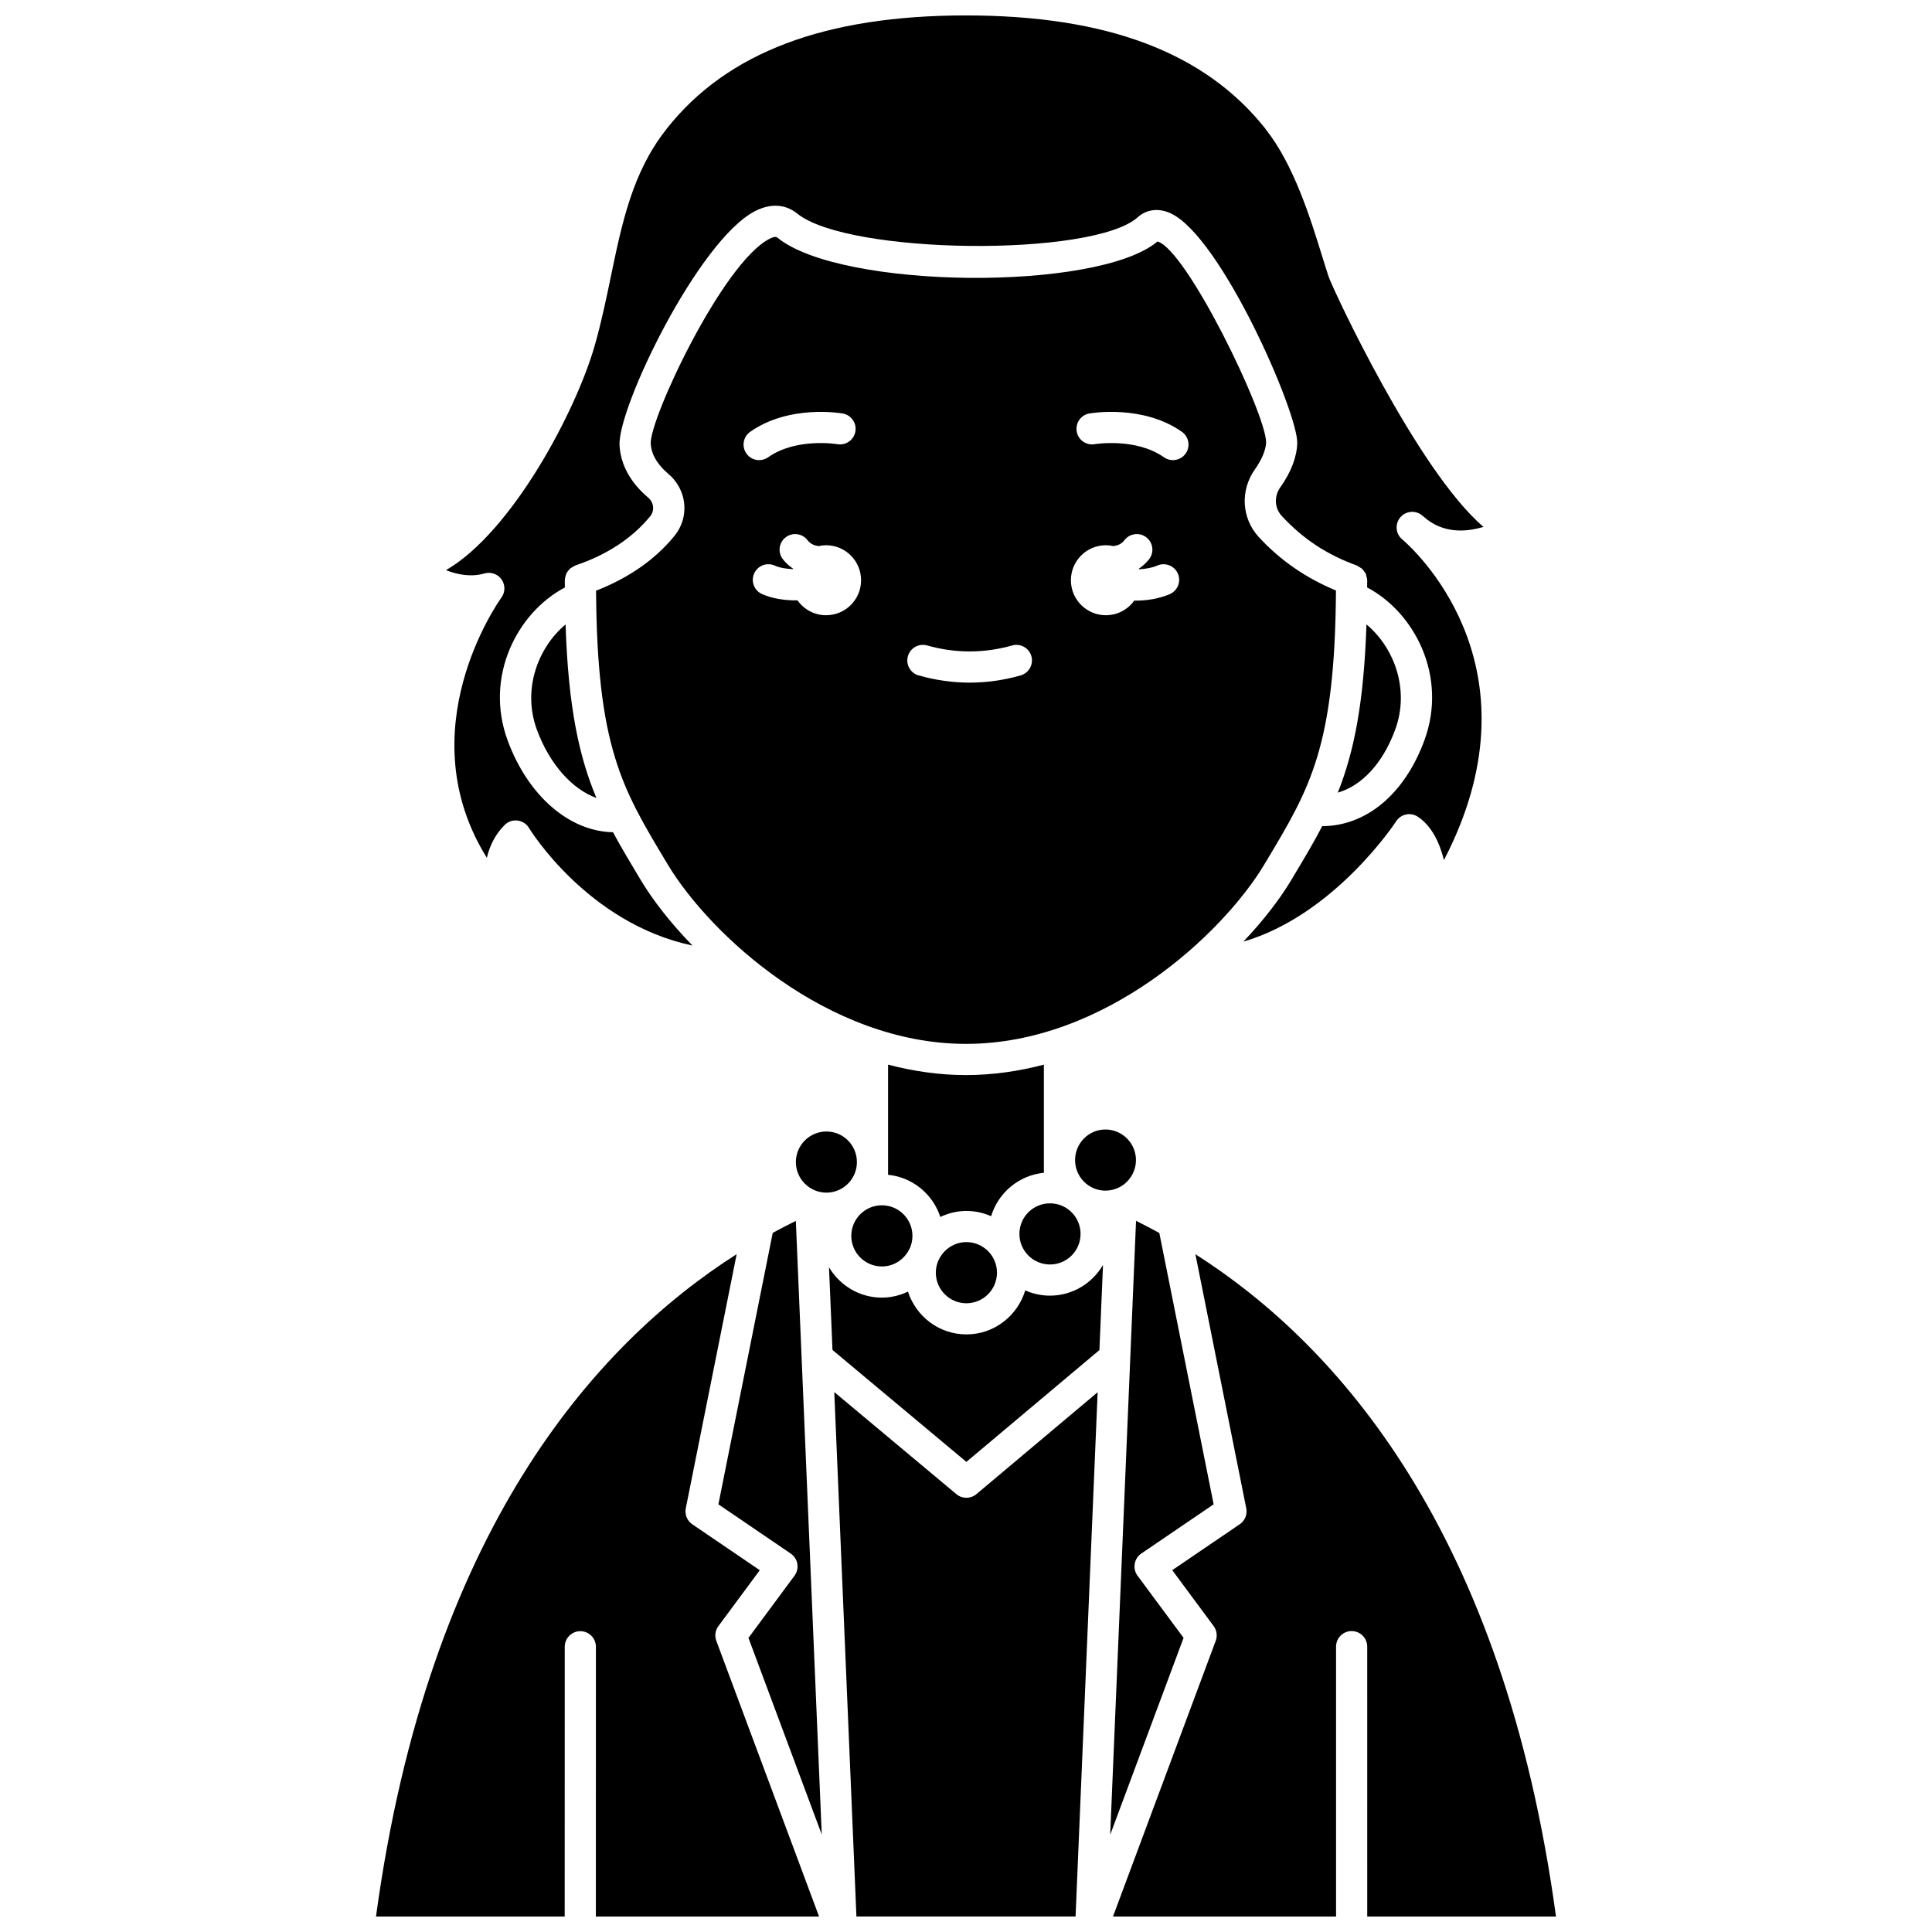 <?xml version="1.0" encoding="UTF-8"?>
<!-- Uploaded to: ICON Repo, www.iconrepo.com, Generator: ICON Repo Mixer Tools -->
<svg width="800px" height="800px" version="1.1" viewBox="144 144 512 512" xmlns="http://www.w3.org/2000/svg">
 <defs>
  <clipPath id="d">
   <path d="m262 148.09h276v246.91h-276z"/>
  </clipPath>
  <clipPath id="c">
   <path d="m365 512h70v139.9h-70z"/>
  </clipPath>
  <clipPath id="b">
   <path d="m438 476h119v175.9h-119z"/>
  </clipPath>
  <clipPath id="a">
   <path d="m243 476h119v175.9h-119z"/>
  </clipPath>
 </defs>
 <path d="m430.36 471c0 4.473-3.629 8.102-8.102 8.102-4.477 0-8.102-3.629-8.102-8.102 0-4.477 3.625-8.105 8.102-8.105 4.473 0 8.102 3.629 8.102 8.105"/>
 <path d="m479.06 373.09 0.535-0.895c11.652-19.418 18.176-30.387 18.449-71.703-7.926-3.301-14.707-7.922-20.52-14.238-4.488-4.957-4.891-12.266-1-17.809 1.895-2.684 2.938-5.18 3.012-7.231-0.098-7.801-21.043-51-28.785-53.223-15.734 13.32-83.879 12.73-100.7-0.992-0.191-0.156-0.594-0.488-2.141 0.301-12.398 6.324-31.824 47.789-31.461 54.285 0.184 3.508 2.629 6.273 4.648 7.973 5.027 4.254 5.727 11.508 1.598 16.52-5.203 6.344-12.227 11.141-20.734 14.465 0.281 41.262 6.793 52.227 18.441 71.629l0.551 0.918c11.039 18.391 42.254 47.551 79.059 47.551 36.801 0 68.016-29.16 79.051-47.551zm-136.26-114.65c10.309-7.266 23.957-4.965 24.531-4.859 2.246 0.395 3.746 2.535 3.352 4.781-0.395 2.242-2.512 3.734-4.773 3.352-0.117-0.02-10.895-1.785-18.352 3.473-0.723 0.512-1.551 0.754-2.375 0.754-1.297 0-2.578-0.605-3.379-1.75-1.312-1.859-0.867-4.438 0.996-5.75zm20.121 48.605c-3.137 0-5.902-1.57-7.582-3.957-0.125 0-0.238 0.02-0.363 0.02-3.117 0-6.348-0.48-9.027-1.676-2.082-0.934-3.016-3.375-2.086-5.457 0.93-2.086 3.371-3.023 5.457-2.086 1.355 0.605 3.102 0.871 4.848 0.938 0.012-0.031 0.02-0.066 0.031-0.102-1.012-0.707-1.957-1.512-2.746-2.543-1.387-1.809-1.051-4.398 0.762-5.789 1.805-1.391 4.398-1.055 5.789 0.762 0.785 1.02 1.816 1.418 2.918 1.57 0.652-0.145 1.316-0.23 2-0.23 5.121 0 9.273 4.156 9.273 9.273 0.004 5.121-4.148 9.277-9.273 9.277zm51.551 15.949c-4.477 1.27-9.023 1.91-13.512 1.91-4.492 0-9.039-0.645-13.512-1.91-2.195-0.621-3.469-2.902-2.844-5.098 0.621-2.195 2.914-3.465 5.098-2.844 7.484 2.113 15.035 2.113 22.527 0 2.184-0.621 4.477 0.652 5.098 2.844 0.617 2.191-0.664 4.477-2.856 5.098zm39.512-21.535c-2.875 1.23-6.09 1.719-9.129 1.719-0.09 0-0.172-0.012-0.262-0.016-1.684 2.34-4.414 3.883-7.519 3.883-5.121 0-9.273-4.156-9.273-9.273 0-5.125 4.148-9.277 9.27-9.277 0.691 0 1.355 0.086 2 0.227 1.102-0.148 2.137-0.547 2.918-1.57 1.383-1.812 3.981-2.152 5.789-0.762 1.809 1.387 2.152 3.981 0.762 5.789-0.793 1.031-1.734 1.836-2.742 2.543 0.016 0.047 0.027 0.09 0.043 0.137 1.664-0.074 3.379-0.352 4.894-1 2.09-0.891 4.523 0.074 5.422 2.172 0.898 2.102-0.078 4.531-2.172 5.43zm4.231-37.27c-0.805 1.141-2.082 1.75-3.379 1.75-0.82 0-1.652-0.242-2.375-0.754-7.461-5.258-18.242-3.492-18.352-3.473-2.254 0.391-4.383-1.117-4.769-3.367-0.387-2.242 1.105-4.379 3.348-4.769 0.574-0.102 14.223-2.402 24.531 4.859 1.859 1.316 2.309 3.894 0.996 5.754z"/>
 <path d="m400.11 473.17c-3.254 0-6.047 1.938-7.336 4.711-0.039 0.086-0.094 0.16-0.133 0.246-0.41 0.965-0.637 2.031-0.637 3.148 0 4.469 3.633 8.102 8.102 8.102s8.102-3.633 8.102-8.102c0.004-4.469-3.629-8.105-8.098-8.105z"/>
 <g clip-path="url(#d)">
  <path d="m272.39 295.97c1.691-0.492 3.508 0.145 4.523 1.582s1.008 3.363-0.016 4.793c-1.117 1.559-24.797 35.363-3.879 68.98 0.707-3.019 2.117-6.082 4.703-8.684 0.895-0.906 2.156-1.355 3.434-1.184 1.27 0.156 2.391 0.887 3.043 1.98 0.168 0.285 15.438 25.246 43.309 31.145-5.848-6.035-10.504-12.039-13.633-17.25l-0.551-0.918c-2.508-4.176-4.793-8.012-6.875-11.867-11.535-0.199-22.496-9.59-27.922-24.336-6.227-16.934 2.566-33.879 15.168-40.523-0.004-0.648-0.02-1.234-0.02-1.895 0-0.039 0.02-0.07 0.02-0.105 0.008-0.43 0.113-0.824 0.246-1.227 0.039-0.105 0.047-0.227 0.09-0.332 0.172-0.395 0.43-0.734 0.715-1.062 0.062-0.07 0.102-0.156 0.172-0.227 0.277-0.273 0.617-0.461 0.965-0.652 0.133-0.07 0.246-0.164 0.387-0.223 0.07-0.027 0.121-0.086 0.195-0.113 8.367-2.805 15.043-7.191 19.844-13.031 1.227-1.492 0.984-3.668-0.551-4.965-4.684-3.953-7.305-8.738-7.57-13.844-0.555-9.91 20.914-54.41 35.957-62.086 5.508-2.809 9.324-0.797 11.109 0.656 13.41 10.93 78.359 11.645 90.262 0.992 2.379-2.133 5.57-2.508 8.75-1.027 13.406 6.25 33.773 52.961 33.516 60.93-0.133 3.731-1.652 7.664-4.512 11.707-1.648 2.344-1.508 5.426 0.348 7.481 5.629 6.117 11.984 10.324 19.984 13.219 0.047 0.016 0.074 0.055 0.121 0.074 0.215 0.086 0.383 0.234 0.578 0.352 0.27 0.164 0.551 0.305 0.77 0.52 0.133 0.129 0.207 0.297 0.32 0.441 0.211 0.273 0.434 0.531 0.57 0.848 0.074 0.168 0.086 0.363 0.137 0.547 0.094 0.336 0.199 0.66 0.207 1.016 0 0.039 0.02 0.066 0.02 0.102 0 0.664-0.016 1.25-0.02 1.898 12.602 6.644 21.398 23.59 15.172 40.523-5.242 14.254-15.441 22.719-27.07 22.734-2.297 4.406-4.879 8.73-7.734 13.492l-0.535 0.895c-2.949 4.91-7.242 10.535-12.625 16.219 24.199-7.082 40.297-31.598 40.48-31.887 0.598-0.934 1.547-1.586 2.633-1.809 1.074-0.227 2.215-0.008 3.133 0.605 3.738 2.5 5.785 6.992 6.902 11.477 25.734-49.527-5.867-80.379-10.688-84.672-0.074-0.066-0.148-0.129-0.223-0.195-0.16-0.133-0.309-0.262-0.418-0.367-1.566-1.566-1.617-4.086-0.121-5.715s4.016-1.789 5.703-0.359c0.031 0.027 0.074 0.062 0.121 0.102 0.074 0.059 0.145 0.117 0.215 0.176 5.125 4.582 11.262 4.133 15.891 2.727-17.488-14.848-40.012-63.168-41.066-66.375-0.559-1.695-1.137-3.559-1.75-5.543-3.144-10.129-7.449-24.004-14.863-33.414-0.078-0.098-0.152-0.207-0.223-0.312-16.016-20.109-41.938-29.891-79.242-29.891-37.371 0-63.301 9.801-79.254 29.953-0.07 0.105-0.145 0.215-0.223 0.312-8.891 11.262-11.68 24.691-14.629 38.906-1.23 5.93-2.504 12.059-4.254 18.223-4.977 17.488-21.945 49.48-39.441 59.613 2.992 1.188 6.609 1.906 10.195 0.871z"/>
 </g>
 <path d="m369.6 471.52c0 4.469 3.633 8.105 8.102 8.105 3.254 0 6.047-1.941 7.336-4.715 0.039-0.086 0.094-0.156 0.133-0.242 0.41-0.969 0.637-2.031 0.637-3.152 0-4.469-3.633-8.102-8.102-8.102-4.473 0-8.105 3.637-8.105 8.105z"/>
 <path d="m420.64 454.8v-28.66c-6.629 1.738-13.527 2.766-20.637 2.766-7.117 0-14.02-1.031-20.656-2.769v29.191c6.519 0.664 11.875 5.129 13.844 11.176 2.109-0.992 4.434-1.59 6.918-1.59 2.332 0 4.543 0.508 6.551 1.391 1.879-6.227 7.324-10.84 13.98-11.504z"/>
 <path d="m286.28 337.38c3.363 9.145 9.371 15.797 15.777 18.082-4.598-10.938-7.453-24.047-8.18-45.977-7.18 5.984-11.57 17.086-7.598 27.895z"/>
 <path d="m445.04 451.43c0-4.469-3.633-8.102-8.102-8.102-4.426 0-8.031 3.633-8.031 8.102s3.606 8.102 8.031 8.102c4.469 0 8.102-3.633 8.102-8.102z"/>
 <path d="m422.25 487.36c-2.332 0-4.543-0.508-6.551-1.391-2.035 6.723-8.215 11.66-15.59 11.66-7.262 0-13.355-4.781-15.488-11.336-2.109 0.992-4.438 1.59-6.918 1.59-5.973 0-11.148-3.25-14.008-8.039l0.926 21.914 35.48 29.656 35.258-29.633 0.949-22.547c-2.848 4.84-8.055 8.125-14.059 8.125z"/>
 <g clip-path="url(#c)">
  <path d="m400.11 540.93c-0.941 0-1.883-0.316-2.648-0.957l-32.371-27.059 5.871 138.98h58.074l5.852-138.94-32.121 27c-0.766 0.645-1.711 0.969-2.656 0.969z"/>
 </g>
 <path d="m445.46 561.58c-0.668-0.906-0.941-2.035-0.75-3.148 0.191-1.109 0.816-2.094 1.746-2.727l19.172-13.047-14.391-71.898c-2.027-1.125-4.09-2.191-6.172-3.223l-1.539 36.562v0.031l-5.312 126.1 19.445-52.18z"/>
 <g clip-path="url(#b)">
  <path d="m556.35 651.9c-13.844-102-57.887-151.53-95.559-175.52l13.48 67.34c0.328 1.629-0.355 3.293-1.727 4.223l-17.887 12.164 10.973 14.82c0.828 1.117 1.035 2.59 0.551 3.898l-27.227 73.074h59.117v-71.52c0-2.285 1.852-4.129 4.129-4.129 2.281 0 4.129 1.848 4.129 4.129l0.004 71.52z"/>
 </g>
 <path d="m371.09 451.96c0-4.469-3.621-8.102-8.074-8.102-4.469 0-8.102 3.633-8.102 8.102s3.633 8.102 8.102 8.102c4.453 0 8.074-3.633 8.074-8.102z"/>
 <path d="m506.13 309.48c-0.699 21.004-3.344 33.918-7.602 44.574 6.375-1.836 11.926-7.758 15.211-16.684 3.969-10.809-0.418-21.906-7.609-27.891z"/>
 <path d="m348.78 470.73-14.398 71.934 19.172 13.047c0.93 0.633 1.562 1.617 1.746 2.727 0.188 1.105-0.082 2.242-0.75 3.148l-12.199 16.473 19.422 52.109-6.867-162.62c-2.016 0.992-4.059 2.047-6.125 3.18z"/>
 <g clip-path="url(#a)">
  <path d="m334.38 574.94 10.973-14.82-17.887-12.164c-1.371-0.938-2.051-2.602-1.727-4.223l13.488-67.371c-37.668 24.012-81.711 73.566-95.582 175.54h50.004l0.016-71.492c0-2.285 1.852-4.129 4.129-4.129 2.285 0 4.129 1.852 4.129 4.129l-0.012 71.492h59.152l-27.23-73.066c-0.488-1.312-0.281-2.777 0.547-3.898z"/>
 </g>
</svg>